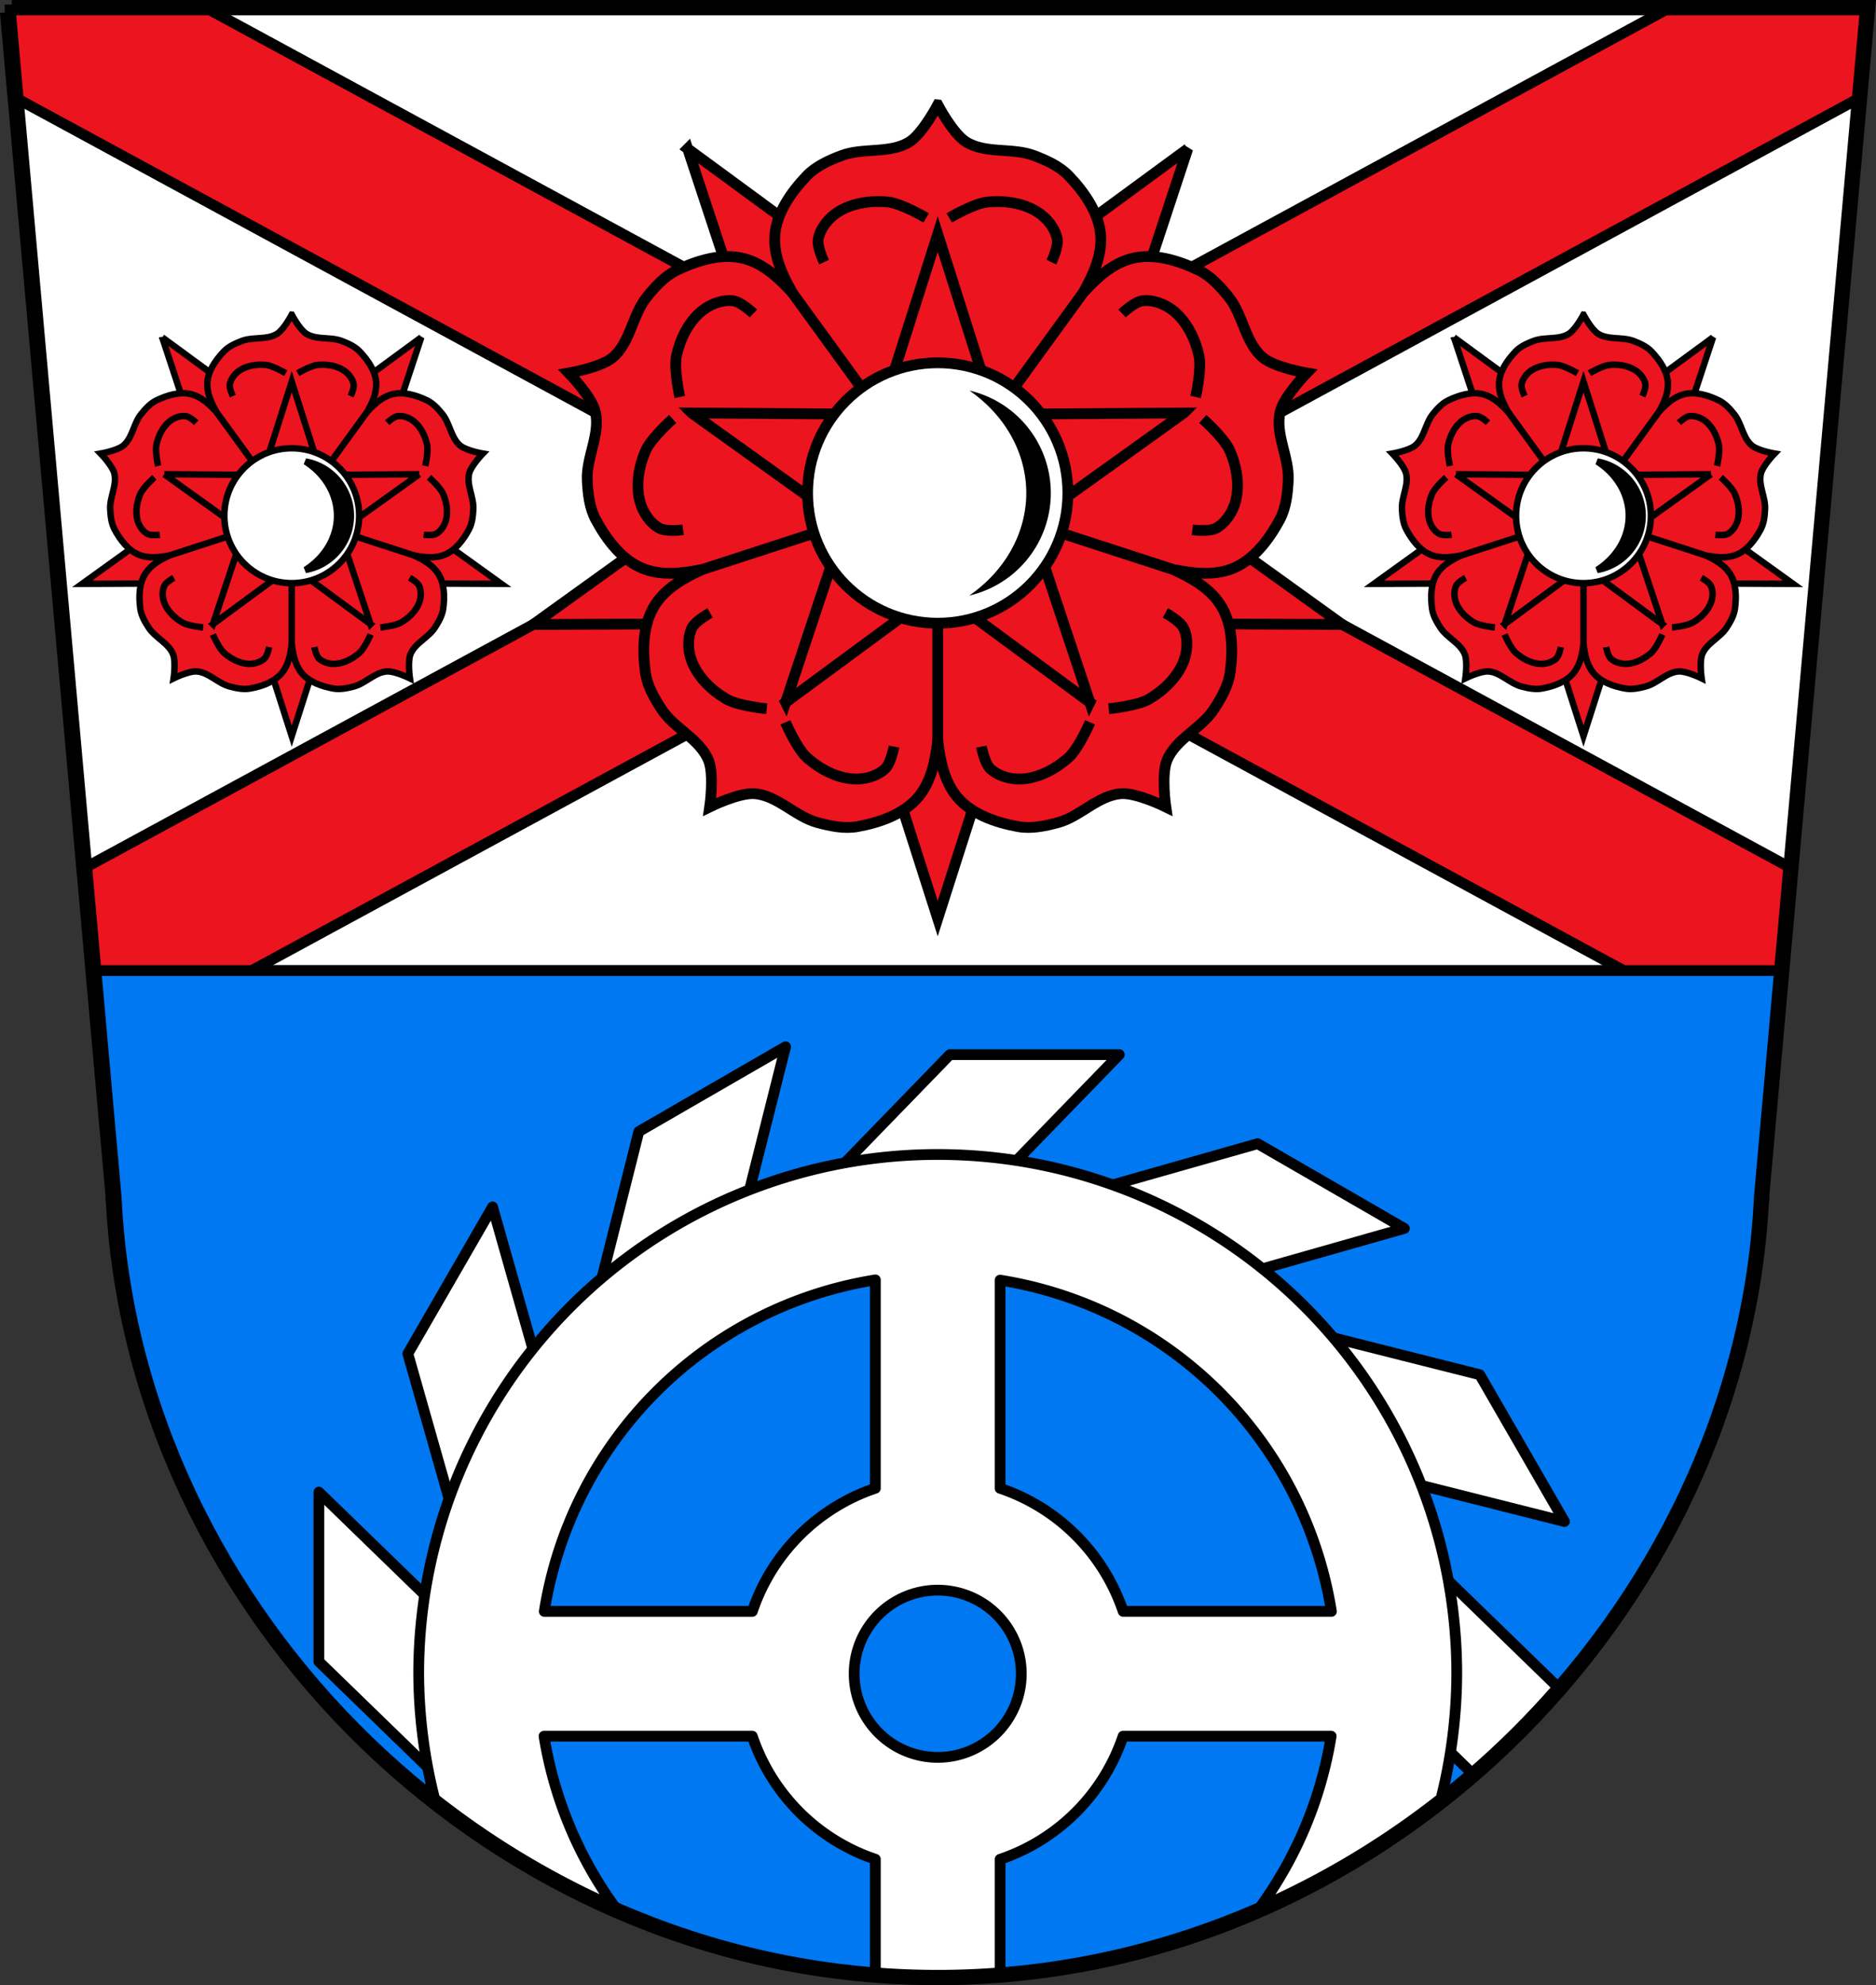 <?xml version="1.0" encoding="UTF-8" standalone="no"?><svg xmlns="http://www.w3.org/2000/svg" width="871.41" height="921.69" viewBox="0 0 871.409 921.686" xmlns:xlink="http://www.w3.org/1999/xlink"><rect x="0" y="0" width="871.409" height="921.686" fill="#333333" stroke="none"/><g transform="translate(-110.3-201.16)"><g stroke="#000"><g fill-rule="evenodd"><path d="m115.77 206.66l48.984 548.96c0-.451.028-.468.105 1.176 8.992 191.57 176.28 360.55 380.87 360.55 204.58 0 371.88-168.98 380.87-360.55.077-1.643.101-1.627.105-1.176l48.984-548.96h-429.96-429.96zm810.93 548.96l-.105 1.176c0 3.794.116-.146.105-1.176zm-761.84 1.176l-.105-1.176c-.011 1.03.105 4.97.105 1.176z" stroke-width="11"/><path d="m115.08 205.76l39.801 446.04h782l39.801-446.04h-430.8-430.8zm49.09 549.81c-.004.036-.007.118-.001.229.002-.107.008-.183.012-.225 0 .003-.002-.007-.002-.004zm763.38 2.609c-.014.319-.028.491-.039.35.011.158.025-.015.039-.35zm-763.34.002c.014.333.025.505.035.348-.001.141-.022-.029-.035-.348zm763.04 3.32c-.27 4.49-.625 8.968-1.066 13.43.441-4.462.797-8.939 1.066-13.43zm-2.063 22.332c-.365 2.931-.767 5.855-1.205 8.771.438-2.916.84-5.841 1.205-8.771zm-1.354 9.717c-.632 4.131-1.332 8.247-2.107 12.346.776-4.098 1.475-8.215 2.107-12.346zm-754.31 9.59c.166.919.33 1.839.504 2.756-.174-.917-.337-1.837-.504-2.756zm750.36 11.848c-.586 2.709-1.202 5.409-1.85 8.102.648-2.692 1.264-5.393 1.85-8.102zm-7.775 29.771c-.867 2.825-1.767 5.639-2.701 8.441.934-2.802 1.834-5.617 2.701-8.441zm-2.824 8.801c-1.353 4.046-2.774 8.07-4.266 12.06 1.491-3.995 2.912-8.02 4.266-12.06zm-4.615 12.984c-.426 1.133-.854 2.264-1.291 3.393.437-1.129.865-2.26 1.291-3.393zm-8.098 19.799c-1.196 2.701-2.421 5.388-3.68 8.06 1.258-2.673 2.484-5.36 3.68-8.06zm-7.654 16.24c-1.801 3.601-3.664 7.173-5.578 10.717 1.914-3.544 3.777-7.116 5.578-10.717zm-14.928 27.07c-1.514 2.504-3.057 4.991-4.627 7.461 1.57-2.47 3.113-4.957 4.627-7.461zm-653.85 3.877c1.167 1.88 2.354 3.745 3.553 5.605-1.198-1.86-2.387-3.726-3.553-5.605zm625.96 36.35c-2.763 3.5-5.586 6.955-8.467 10.363 2.881-3.408 5.704-6.863 8.467-10.363zm-24.52 28.22c-1.669 1.748-3.35 3.486-5.05 5.205 1.701-1.719 3.382-3.457 5.05-5.205zm-27.947 26.588c-2.259 1.949-4.54 3.872-6.844 5.772 2.303-1.899 4.585-3.823 6.844-5.772zm-24.568 19.557c-2.413 1.769-4.846 3.512-7.301 5.227 2.455-1.715 4.888-3.458 7.301-5.227zm-14.744 10.301c-4.995 3.322-10.07 6.533-15.223 9.627 5.152-3.094 10.228-6.305 15.223-9.627zm-405.51 7.287c2.51 1.547 5.04 3.065 7.586 4.557-2.546-1.491-5.077-3.01-7.586-4.557zm381.74 7.32c-1.061.601-2.122 1.2-3.189 1.791 1.067-.591 2.129-1.19 3.189-1.791zm-23.738 12.383c-5.303 2.535-10.672 4.952-16.1 7.246 5.432-2.294 10.8-4.711 16.1-7.246zm-318.22 1.723c2.74 1.274 5.497 2.517 8.271 3.728-2.774-1.211-5.531-2.454-8.271-3.728zm25.13 10.611c2.839 1.08 5.694 2.127 8.564 3.141-2.87-1.013-5.725-2.06-8.564-3.141zm264.31 0c-2.838 1.08-5.693 2.127-8.563 3.141 2.87-1.013 5.724-2.061 8.563-3.141zm-21.598 7.477c-5.294 1.654-10.638 3.187-16.03 4.609 5.387-1.422 10.732-2.956 16.03-4.609zm-219.81.398c3.947 1.217 7.919 2.378 11.918 3.467-3.999-1.089-7.971-2.249-11.918-3.467zm200.38 5.096c-2.391.607-4.787 1.197-7.195 1.758 2.408-.561 4.805-1.151 7.195-1.758zm-138.42 8.365c3.1.399 6.21.76 9.332 1.082-3.122-.322-6.233-.683-9.332-1.082zm94.6 0c-3.099.399-6.21.76-9.332 1.082 3.122-.322 6.233-.683 9.332-1.082zm-80.57 1.535c3.133.283 6.277.525 9.432.728-3.154-.203-6.298-.446-9.432-.728zm9.432.728c3.154.203 6.32.366 9.494.488-3.174-.123-6.34-.285-9.494-.488zm57.12-.728c-3.133.282-6.276.525-9.43.728 3.154-.203 6.297-.446 9.43-.728zm-9.432.728c-3.154.203-6.318.366-9.492.488 3.174-.123 6.338-.285 9.492-.488z" fill="#fff" stroke-width="5"/></g><g stroke-width="5"><g stroke-linejoin="round" stroke-linecap="round"><path d="m154.88 651.8l9.279 104c0-.443.029-.424.102 1.123l-.1-1.123c0 1.028.104 4.921.105 1.209 9.03 191.94 176.63 361.24 381.62 361.24 204.97 0 372.59-169.3 381.62-361.24 0 3.712.117-.182.105-1.209l-.1 1.117c.074-1.536.098-1.558.102-1.117l9.279-104h-782z" fill="#0078f2"/><path d="m115.08 205.76l3.701 41.486 344.38 186.81-312.58 169.56 4.299 48.17h72.35l318.65-172.86 318.65 172.86h72.35l4.299-48.17-312.58-169.56 344.38-186.81 3.701-41.486h-92.68l-338.13 183.43-338.13-183.43h-92.68z" fill="#ec141f"/><g fill="#fff"><path d="m551.52 690.81l-89.97 92.71h30.23 18.23 30.23l89.97-92.71h-30.23-18.232-30.23zm-293.09 203.12v30.23 18.23 30.23l92.71 89.97v-30.23-18.234-30.23l-92.71-89.97zm482.2 0v30.23 18.23 30.23l53.36 51.775c14.04-12.139 27.19-25.24 39.36-39.15v-1.348l-92.71-89.97z"/><path d="m694.49 732.14l-124.27 35.31 26.18 15.12 15.789 9.115 26.18 15.12 124.27-35.31-26.18-15.12-15.791-9.115-26.18-15.12zm-355.39 29.363l-15.12 26.18-9.115 15.787-15.12 26.18 35.31 124.27 15.11-26.18 9.117-15.791 15.12-26.18-35.31-124.27m417.6 241.1l-15.12 26.18-9.115 15.787-15.12 26.18 1.377 4.844c17.445-9.09 34.12-19.485 49.896-31.02l-11.926-41.978z"/><path d="m475.19 687.15l-26.18 15.12-15.787 9.115-26.18 15.12-31.559 125.28 26.18-15.12 15.791-9.117 26.18-15.12 31.559-125.28zm197.18 120.71l15.12 26.18 9.115 15.789 15.12 26.18 125.28 31.559-15.12-26.18-9.115-15.791-15.12-26.18-125.28-31.559z"/><path d="m545.879 737.164a241.098 241.098 0 0 0 -241.098 241.1 241.098 241.098 0 0 0 7.387 58.008c25.553 20.08 53.684 37.09 83.79 50.33a185.259 185.259 0 0 1 -32.953 -79.363h96.73a90.965 90.965 0 0 0 57.166 57.135v52.742c9.565.75 19.226 1.135 28.973 1.135 9.746 0 19.408-.385 28.973-1.135v-52.711a90.965 90.965 0 0 0 57.137 -57.166h96.64a185.259 185.259 0 0 1 -33.059 79.463c30.22-13.264 58.46-30.333 84.09-50.49a241.098 241.098 0 0 0 7.316 -57.947 241.098 241.098 0 0 0 -241.098 -241.1zm-28.973 58.23v96.73a90.965 90.965 0 0 0 -57.137 57.166h-96.64A185.259 185.259 0 0 1 516.906 795.395m57.945.119a185.259 185.259 0 0 1 153.895 153.775h-96.73a90.965 90.965 0 0 0 -57.166 -57.137v-96.64zm-28.973 143.936a38.814 38.814 0 0 1 38.814 38.812 38.814 38.814 0 0 1 -38.814 38.814 38.814 38.814 0 0 1 -38.814 -38.814 38.814 38.814 0 0 1 38.814 -38.812z"/></g></g><g fill="#ec141f" fill-rule="evenodd"><path d="m429.72 270.2l35.25 106.75 27.695-20.13 27.695-20.12-90.64-66.5zm232.31 0l-90.64 66.5 27.697 20.12 27.695 20.13 35.25-106.75zm-212.82 155.26l-91.26 65.65 112.42-.525-10.58-32.561-10.578-32.561zm193.33 0l-10.58 32.561-10.578 32.561 112.42.525-91.26-65.65zm-130.9 95.11l34.24 107.08 34.24-107.08h-34.24-34.24z"/><path d="m545.88 249.85c0 0-7.02 13.343-13.12 17.16-9.121 5.701-21.575 2.566-31.627 6.393-5.825 2.217-11.845 4.916-16.15 9.422-7.347 7.69-14.301 17.638-14.805 28.26-.436 9.18 3.527 17.77 8.234 26.08-6.452-7.05-13.396-13.469-22.262-15.893-10.259-2.804-21.869.733-31.453 5.344-5.616 2.702-10.04 7.593-13.953 12.447-6.746 8.377-7.615 21.19-15.855 28.1-5.517 4.628-20.375 7.178-20.375 7.178 0 0 10.519 10.8 12.262 17.787 2.603 10.436-4.228 21.31-3.695 32.05.309 6.225 1.014 12.784 3.969 18.271 5.04 9.364 12.355 19.05 22.303 22.816 8.598 3.252 17.99 2.138 27.354.23-8.697 3.959-16.953 8.578-21.998 16.262-5.838 8.89-6.06 21.02-4.639 31.564.834 6.176 4.117 11.899 7.525 17.12 5.882 9.01 17.8 13.79 21.826 23.764 2.696 6.678.529 21.598.529 21.598 0 0 13.523-6.666 20.707-6.164 10.73.75 18.961 10.608 29.342 13.422 6.02 1.63 12.471 2.987 18.604 1.873 10.464-1.901 21.939-5.861 28.592-14.158 5.785-7.215 7.614-16.563 8.691-26.12 1.078 9.554 2.908 18.903 8.693 26.12 6.653 8.297 18.13 12.257 28.592 14.158 6.132 1.114 12.588-.243 18.604-1.873 10.381-2.814 18.612-12.672 29.342-13.422 7.184-.502 20.707 6.164 20.707 6.164 0 0-2.168-14.92.527-21.598 4.03-9.974 15.944-14.759 21.826-23.764 3.408-5.218 6.694-10.941 7.527-17.12 1.423-10.54 1.197-22.674-4.641-31.564-5.04-7.683-13.298-12.301-21.994-16.26 9.362 1.907 18.755 3.02 27.352-.232 9.947-3.763 17.26-13.452 22.303-22.816 2.955-5.487 3.66-12.05 3.969-18.271.532-10.743-6.3-21.617-3.697-32.05 1.743-6.987 12.264-17.787 12.264-17.787 0 0-14.86-2.55-20.377-7.178-8.241-6.912-9.107-19.727-15.854-28.1-3.909-4.854-8.337-9.745-13.953-12.447-9.584-4.611-21.19-8.148-31.453-5.344-8.866 2.423-15.809 8.846-22.262 15.893 4.707-8.314 8.668-16.904 8.232-26.08-.504-10.623-7.458-20.572-14.805-28.26-4.305-4.506-10.326-7.204-16.15-9.422-10.05-3.827-22.506-.692-31.627-6.393-6.106-3.817-13.12-17.16-13.12-17.16zm-25.537 145.04l24.19 1.992h2.695l24.19-1.992 5.582 23.621.834 2.564 9.371 22.389-20.74 12.611-2.18 1.584-18.406 15.842-18.404-15.842-2.18-1.584-20.74-12.609 9.371-22.391.834-2.564 5.582-23.621z"/><path d="m545.88 309.85l-22.303 70.21h22.303 22.303l-22.303-70.21z" stroke-linecap="round"/><path d="m540.52 302.34c0 0-11.427-6.781-17.833-7.402-7.86-.762-16.569.447-23.22 4.711-4.324 2.773-8.101 7.407-9.08 12.449-.709 3.631 2.692 10.767 2.692 10.767"/><path d="m551.24 302.34c0 0 11.427-6.781 17.833-7.402 7.86-.762 16.569.447 23.22 4.711 4.324 2.773 8.101 7.407 9.08 12.449.709 3.631-2.692 10.767-2.692 10.767"/><path d="m660.19 392.9l-73.67.491 6.893 21.21 6.893 21.21 59.881-42.912z" stroke-linecap="round"/><path d="m665.68 385.48c0 0 2.917-12.963 1.528-19.247-1.705-7.71-5.547-15.62-11.656-20.623-3.974-3.255-9.548-5.415-14.648-4.792-3.672.448-9.408 5.888-9.408 5.888"/><path d="m668.99 395.68c0 0 9.981 8.771 12.552 14.672 3.154 7.239 4.696 15.896 2.696 23.535-1.301 4.97-4.541 9.994-9.03 12.488-3.234 1.796-11.07.768-11.07.768"/><path d="m431.57 392.9l73.67.491-6.893 21.21-6.893 21.21-59.881-42.912z" stroke-linecap="round"/><path d="m426.08 385.48c0 0-2.917-12.963-1.528-19.247 1.705-7.71 5.547-15.62 11.656-20.623 3.974-3.255 9.548-5.415 14.648-4.792 3.672.448 9.408 5.888 9.408 5.888"/><path d="m422.77 395.68c0 0-9.981 8.771-12.552 14.672-3.154 7.239-4.696 15.896-2.696 23.535 1.301 4.97 4.541 9.994 9.03 12.488 3.234 1.796 11.07.768 11.07.768"/><path d="m616.54 527.28l-23.24-69.91-18.04 13.11-18.04 13.11 59.32 43.686z" stroke-linecap="round"/><path d="m625.3 530.2c0 0 13.23-1.232 18.777-4.496 6.806-4 13.14-10.1 16.01-17.459 1.868-4.786 2.198-10.754.03-15.411-1.561-3.354-8.507-7.127-8.507-7.127"/><path d="m616.62 536.51c0 0-5.257 12.203-10.07 16.472-5.91 5.237-13.667 9.379-21.55 9.838-5.128.299-10.908-1.23-14.668-4.73-2.708-2.521-4.152-10.292-4.152-10.292"/><path d="m475.22 527.28l23.24-69.91 18.04 13.11 18.04 13.11-59.32 43.686z" stroke-linecap="round"/><path d="m466.46 530.2c0 0-13.23-1.232-18.777-4.496-6.806-4-13.14-10.1-16.01-17.459-1.868-4.786-2.198-10.754-.03-15.411 1.561-3.354 8.507-7.127 8.507-7.127"/><path d="m475.14 536.51c0 0 5.257 12.203 10.07 16.472 5.91 5.237 13.667 9.379 21.55 9.838 5.128.299 10.908-1.23 14.668-4.73 2.708-2.521 4.152-10.292 4.152-10.292"/></g><circle cx="545.88" cy="430.05" r="60.45" fill="#fff" stroke-linecap="round"/><g fill="none" fill-rule="evenodd"><path d="m510.5 381.35l-32.1-44.18"/><path d="m436.7 465.51l52.27-16.977"/><path d="m545.88 544.67v-53.43"/><path d="m613.35 337.17l-31.546 43.42"/><path d="m655.06 465.51l-51.07-16.589"/></g></g></g><path d="m558.197 381.482a69.664 60.454 0 0 1 28.318 48.566 69.664 60.454 0 0 1 -28.389 48.615 49.379 49.379 0 0 0 40.781 -48.615 49.379 49.379 0 0 0 -40.711 -48.566z" stroke="#fff" stroke-linecap="round"/><g transform="translate(-.357)" stroke="#000" stroke-width="5.794"><g transform="matrix(.518 0 0 .518 359.53 272.17)"><path d="m-335 165.29l35.25 106.75 27.695-20.13 27.695-20.12-90.64-66.5zm232.31 0l-90.64 66.5 27.697 20.12 27.695 20.13 35.25-106.75zm-212.82 155.26l-91.26 65.65 112.42-.525-10.58-32.561-10.578-32.561zm193.33 0l-10.58 32.561-10.578 32.561 112.42.525-91.26-65.65zm-130.9 95.11l34.24 107.08 34.24-107.08h-34.24-34.24z" fill="#ec141f" fill-rule="evenodd" stroke="#000" stroke-width="5.794" id="0"/><path d="m-218.84 144.94c0 0-7.02 13.343-13.12 17.16-9.121 5.701-21.575 2.566-31.627 6.393-5.825 2.217-11.845 4.916-16.15 9.422-7.347 7.69-14.301 17.638-14.805 28.26-.436 9.18 3.527 17.77 8.234 26.08-6.452-7.05-13.396-13.469-22.262-15.893-10.259-2.804-21.869.733-31.453 5.344-5.616 2.702-10.04 7.593-13.953 12.447-6.746 8.377-7.615 21.19-15.855 28.1-5.517 4.628-20.375 7.178-20.375 7.178 0 0 10.519 10.8 12.262 17.787 2.603 10.436-4.228 21.31-3.695 32.05.309 6.225 1.014 12.784 3.969 18.271 5.04 9.364 12.355 19.05 22.303 22.816 8.598 3.252 17.99 2.138 27.354.23-8.697 3.959-16.953 8.578-21.998 16.262-5.838 8.89-6.06 21.02-4.639 31.564.834 6.176 4.117 11.899 7.525 17.12 5.882 9.01 17.8 13.79 21.826 23.764 2.696 6.678.529 21.598.529 21.598 0 0 13.523-6.666 20.707-6.164 10.73.75 18.961 10.608 29.342 13.422 6.02 1.63 12.471 2.987 18.604 1.873 10.464-1.901 21.939-5.861 28.592-14.158 5.785-7.215 7.614-16.563 8.691-26.12 1.078 9.554 2.908 18.903 8.693 26.12 6.653 8.297 18.13 12.257 28.592 14.158 6.132 1.114 12.588-.243 18.604-1.873 10.381-2.814 18.612-12.672 29.342-13.422 7.184-.502 20.707 6.164 20.707 6.164 0 0-2.168-14.92.527-21.598 4.03-9.974 15.944-14.759 21.826-23.764 3.408-5.218 6.694-10.941 7.527-17.12 1.423-10.54 1.197-22.674-4.641-31.564-5.04-7.683-13.298-12.301-21.994-16.26 9.362 1.907 18.755 3.02 27.352-.232 9.947-3.763 17.261-13.452 22.303-22.816 2.955-5.487 3.66-12.05 3.969-18.271.532-10.743-6.3-21.617-3.697-32.05 1.743-6.987 12.264-17.787 12.264-17.787 0 0-14.86-2.55-20.377-7.178-8.241-6.912-9.107-19.727-15.854-28.1-3.909-4.854-8.337-9.745-13.953-12.447-9.584-4.611-21.19-8.148-31.453-5.344-8.866 2.423-15.809 8.846-22.262 15.893 4.707-8.314 8.668-16.904 8.232-26.08-.504-10.623-7.458-20.572-14.805-28.26-4.305-4.506-10.326-7.204-16.15-9.422-10.05-3.827-22.506-.692-31.627-6.393-6.106-3.817-13.12-17.16-13.12-17.16zm-25.537 145.04l24.19 1.992h2.695l24.19-1.992 5.582 23.621.834 2.564 9.371 22.389-20.74 12.611-2.18 1.584-18.406 15.842-18.404-15.842-2.18-1.584-20.74-12.609 9.371-22.391.834-2.564 5.582-23.621z" fill="#ec141f" fill-rule="evenodd" stroke="#000" stroke-width="5.794" id="1"/><path d="m-218.84 204.94l-22.303 70.21h22.303 22.303l-22.303-70.21z" fill="#ec141f" fill-rule="evenodd" stroke="#000" stroke-linecap="round" stroke-width="5.794" id="2"/><path d="m-224.21 197.43c0 0-11.427-6.781-17.833-7.402-7.86-.762-16.569.447-23.22 4.711-4.324 2.773-8.101 7.407-9.08 12.449-.709 3.631 2.692 10.767 2.692 10.767" fill="#ec141f" fill-rule="evenodd" stroke="#000" stroke-width="5.794" id="3"/><path d="m-213.48 197.43c0 0 11.427-6.781 17.833-7.402 7.86-.762 16.569.447 23.22 4.711 4.324 2.773 8.101 7.407 9.08 12.449.709 3.631-2.692 10.767-2.692 10.767" fill="#ec141f" fill-rule="evenodd" stroke="#000" stroke-width="5.794" id="4"/><path d="m-104.53 287.99l-73.67.491 6.893 21.21 6.893 21.21 59.881-42.912z" fill="#ec141f" fill-rule="evenodd" stroke="#000" stroke-linecap="round" stroke-width="5.794" id="5"/><path d="m-99.05 280.56c0 0 2.917-12.963 1.528-19.247-1.705-7.71-5.547-15.62-11.656-20.623-3.974-3.255-9.548-5.415-14.648-4.792-3.672.448-9.408 5.888-9.408 5.888" fill="#ec141f" fill-rule="evenodd" stroke="#000" stroke-width="5.794" id="6"/><path d="m-95.73 290.77c0 0 9.981 8.771 12.552 14.672 3.154 7.239 4.696 15.896 2.696 23.535-1.301 4.97-4.541 9.994-9.03 12.488-3.234 1.796-11.07.768-11.07.768" fill="#ec141f" fill-rule="evenodd" stroke="#000" stroke-width="5.794" id="7"/><path d="m-333.15 287.99l73.67.491-6.893 21.21-6.893 21.21-59.881-42.912z" fill="#ec141f" fill-rule="evenodd" stroke="#000" stroke-linecap="round" stroke-width="5.794" id="8"/><path d="m-338.64 280.56c0 0-2.917-12.963-1.528-19.247 1.705-7.71 5.547-15.62 11.656-20.623 3.974-3.255 9.548-5.415 14.648-4.792 3.672.448 9.408 5.888 9.408 5.888" fill="#ec141f" fill-rule="evenodd" stroke="#000" stroke-width="5.794" id="9"/><path d="m-341.96 290.77c0 0-9.981 8.771-12.552 14.672-3.154 7.239-4.696 15.896-2.696 23.535 1.301 4.97 4.541 9.994 9.03 12.488 3.234 1.796 11.07.768 11.07.768" fill="#ec141f" fill-rule="evenodd" stroke="#000" stroke-width="5.794" id="A"/><path d="m-148.18 422.37l-23.24-69.91-18.04 13.11-18.04 13.11 59.32 43.686z" fill="#ec141f" fill-rule="evenodd" stroke="#000" stroke-linecap="round" stroke-width="5.794" id="B"/><path d="m-139.43 425.29c0 0 13.23-1.232 18.777-4.496 6.806-4 13.14-10.1 16.01-17.459 1.868-4.786 2.198-10.754.03-15.411-1.561-3.354-8.507-7.127-8.507-7.127" fill="#ec141f" fill-rule="evenodd" stroke="#000" stroke-width="5.794" id="C"/><path d="m-148.11 431.6c0 0-5.257 12.203-10.07 16.472-5.91 5.237-13.667 9.379-21.55 9.838-5.128.299-10.908-1.23-14.668-4.73-2.708-2.521-4.152-10.292-4.152-10.292" fill="#ec141f" fill-rule="evenodd" stroke="#000" stroke-width="5.794" id="D"/><path d="m-289.51 422.37l23.24-69.91 18.04 13.11 18.04 13.11-59.32 43.686z" fill="#ec141f" fill-rule="evenodd" stroke="#000" stroke-linecap="round" stroke-width="5.794" id="E"/><path d="m-298.26 425.29c0 0-13.23-1.232-18.777-4.496-6.806-4-13.14-10.1-16.01-17.459-1.868-4.786-2.198-10.754-.03-15.411 1.561-3.354 8.507-7.127 8.507-7.127" fill="#ec141f" fill-rule="evenodd" stroke="#000" stroke-width="5.794" id="F"/><path d="m-289.58 431.6c0 0 5.257 12.203 10.07 16.472 5.91 5.237 13.667 9.379 21.55 9.838 5.128.299 10.908-1.23 14.668-4.73 2.708-2.521 4.152-10.292 4.152-10.292" fill="#ec141f" fill-rule="evenodd" stroke="#000" stroke-width="5.794" id="G"/><circle cx="-218.84" cy="325.14" r="60.45" fill="#fff" stroke-linecap="round"/><path d="m-254.22 276.44l-32.1-44.18" fill="none" fill-rule="evenodd" stroke="#000" stroke-width="5.794" id="H"/><path d="m-328.02 360.6l52.27-16.977" fill="none" fill-rule="evenodd" stroke="#000" stroke-width="5.794" id="I"/><path d="m-218.84 439.76v-53.43" fill="none" fill-rule="evenodd" stroke="#000" stroke-width="5.794" id="J"/><path d="m-151.37 232.26l-31.546 43.42" fill="none" fill-rule="evenodd" stroke="#000" stroke-width="5.794" id="K"/><path d="m-109.66 360.6l-51.07-16.589" fill="none" fill-rule="evenodd" stroke="#000" stroke-width="5.794" id="L"/><path d="m-206.526 276.569a69.664 60.454 0 0 1 28.318 48.566 69.664 60.454 0 0 1 -28.389 48.615 49.379 49.379 0 0 0 40.781 -48.615 49.379 49.379 0 0 0 -40.711 -48.566z" stroke="#000" stroke-linecap="round" stroke-width="5.794" id="M"/></g><g transform="matrix(.518 0 0 .518 959.55 272.17)"><use xlink:href="#0"/><use xlink:href="#1"/><use xlink:href="#2"/><use xlink:href="#3"/><use xlink:href="#4"/><use xlink:href="#5"/><use xlink:href="#6"/><use xlink:href="#7"/><use xlink:href="#8"/><use xlink:href="#9"/><use xlink:href="#A"/><use xlink:href="#B"/><use xlink:href="#C"/><use xlink:href="#D"/><use xlink:href="#E"/><use xlink:href="#F"/><use xlink:href="#G"/><circle cx="-218.84" cy="325.14" r="60.45" fill="#fff" stroke-linecap="round"/><use xlink:href="#H"/><use xlink:href="#I"/><use xlink:href="#J"/><use xlink:href="#K"/><use xlink:href="#L"/><use xlink:href="#M"/></g></g></g></svg>